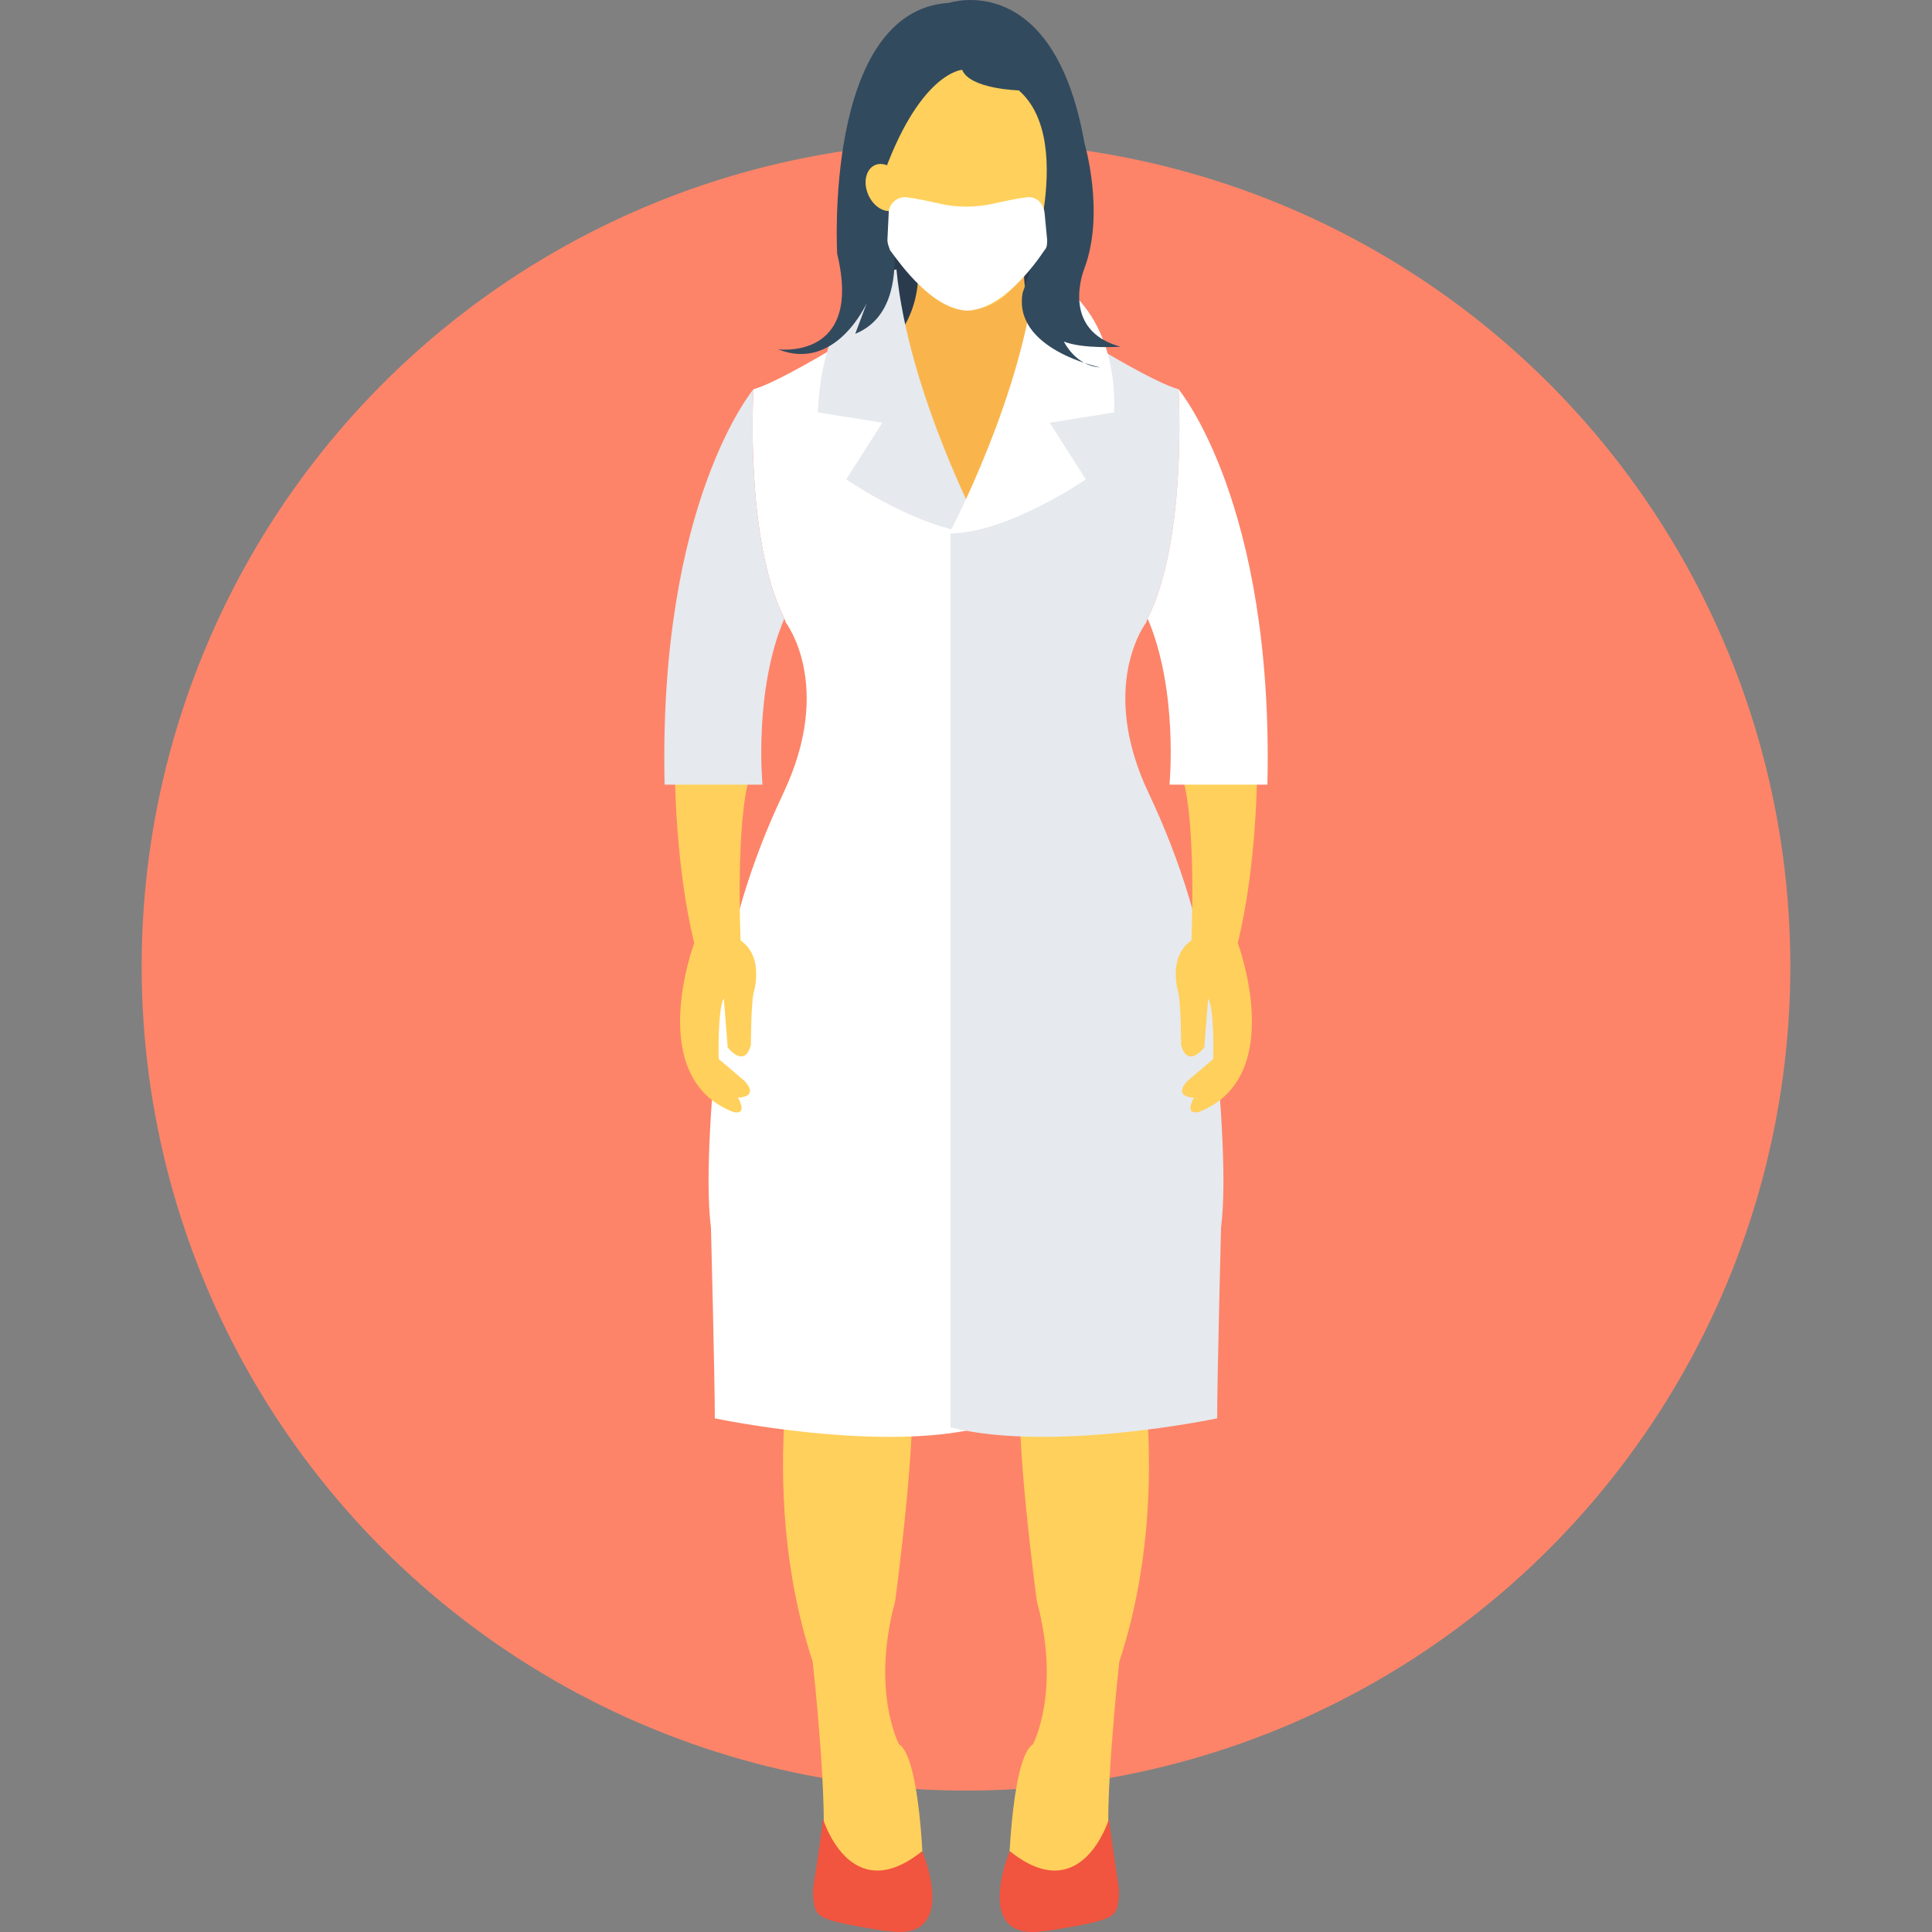 <?xml version="1.0" encoding="iso-8859-1"?>
<!-- Generator: Adobe Illustrator 19.0.0, SVG Export Plug-In . SVG Version: 6.00 Build 0)  -->
<svg version="1.1" id="Layer_1" xmlns="http://www.w3.org/2000/svg" xmlns:xlink="http://www.w3.org/1999/xlink" x="0px" y="0px"
	 viewBox="0 0 508.599 508.599" style="enable-background:new 0 0 508.599 508.599;" xml:space="preserve">
<rect x="0" y="0" width="508.599" height="508.599" fill="#808080" stroke="none"/>
<circle style="fill:#FD8469;" cx="254.299" cy="254.366" r="217.007"/>
<path style="fill:#FFD05B;" d="M297.701,342.864c0,0,12.546,47.131-3.052,94.601c0,0-4.408,40.011-2.374,51.2
	c0,0,3.391,15.936-21.701,10.85c-3.052-0.678-5.425-3.391-5.086-6.103c0.339-9.833,1.695-31.195,6.442-34.246
	c0,0,7.46-13.902,1.017-37.637c0,0-6.103-45.436-4.069-57.303c0,0-8.816-12.885-7.799-24.413L297.701,342.864z"/>
<path style="fill:#F1543F;" d="M265.828,487.309c0,0-10.172,24.074,9.155,21.023c0.339,0,0.339,0,0.678,0
	c16.615-2.713,17.971-3.391,18.649-7.121c0.339-2.034,0.339-3.73,0-5.764c-0.678-4.069-1.695-11.189-2.374-16.615
	C291.937,478.832,284.816,502.567,265.828,487.309z"/>
<path style="fill:#FFD05B;" d="M210.898,342.864c0,0-12.546,47.131,3.052,94.601c0,0,4.408,40.011,2.374,51.2
	c0,0-3.391,15.936,21.701,10.85c3.052-0.678,5.425-3.391,5.086-6.103c-0.339-9.833-1.695-31.195-6.442-34.246
	c0,0-7.46-13.902-1.017-37.637c0,0,6.103-45.436,4.069-57.303c0,0,8.816-12.885,7.799-24.413L210.898,342.864z"/>
<path style="fill:#F1543F;" d="M242.771,487.309c0,0,10.172,24.074-9.155,21.023c-0.339,0-0.339,0-0.678,0
	c-16.615-2.713-17.971-3.391-18.649-7.121c-0.339-2.034-0.339-3.73,0-5.764c0.678-4.069,1.695-11.189,2.373-16.615
	C216.662,478.832,223.783,502.567,242.771,487.309z"/>
<path style="fill:#2B3B4E;" d="M276.678,66.181c0.339,1.017,0.339,2.374,0.339,3.391c0,3.73,0.339,7.46,1.017,11.189
	c0.339,2.374,0.678,4.408,0.678,6.781c0.339,3.73,1.017,7.46,0.339,11.189c-0.678,3.73-2.713,7.121-6.442,8.816
	c-1.356,0.678-2.713,0.678-3.73,1.017c-7.46,1.017-14.919,0-21.701-2.713c-1.356-0.678-3.052-1.356-3.73-2.713
	c-1.017-1.695-0.678-3.73-2.374-5.086c-1.017-1.017-3.052-1.017-4.069-2.374c-0.339-0.678-0.339-1.356-0.678-2.034
	c-0.339-2.034-1.695-4.069-2.713-6.103c-0.678-1.356-1.017-2.713-1.356-4.408c-1.356-6.103-2.374-12.546-3.391-18.649
	c-0.339-2.713-0.678-5.425-0.339-7.799c0.339-2.713,1.695-5.086,3.73-6.781c2.374-1.695,5.764-2.034,8.816-2.034
	c5.086-0.339,9.833-0.339,14.58,0.678c2.374,0.678,4.408,1.695,6.781,2.374c2.034,1.017,4.408,2.034,6.103,3.391
	c2.373,2.034,4.069,4.747,5.425,7.46C275.322,63.129,276.339,64.485,276.678,66.181z"/>
<path style="fill:#F9B54C;" d="M269.897,67.537h-14.241h-14.241c0,0,4.747,23.396-21.701,31.873l35.942,35.942l35.942-35.942
	C265.15,90.933,269.897,67.537,269.897,67.537z"/>
<path style="fill:#FFFFFF;" d="M187.163,323.198c0,0,1.017,40.011,1.017,50.183c0,0,43.401,9.155,70.188,2.374V140.438
	c-20.683-32.212-22.379-58.999-22.379-58.999s-28.821,18.649-37.637,21.023c0,0-2.374,39.672,8.138,60.355
	c0,0.339,0.339,0.678,0.339,1.017c0,0,12.885,16.615-0.678,45.097c-8.477,17.971-14.241,36.62-16.615,55.947
	C187.502,285.9,185.468,309.974,187.163,323.198z"/>
<path style="fill:#E6E9EE;" d="M215.306,108.565l16.954,2.713l-9.494,14.919c0,0,20.683,14.241,35.942,14.241
	c0,0-19.666-36.959-22.718-69.51C235.65,70.928,216.662,75.336,215.306,108.565z"/>
<path style="fill:#FFD05B;" d="M177.669,203.166c0,0,0,24.413,5.086,45.097c0,0-13.224,35.264,10.172,44.419
	c0,0,4.069,1.356,1.356-3.73c0,0,5.764,0,1.695-4.408l-6.781-5.764c0,0-0.339-13.224,1.356-15.936l1.017,12.885
	c0,0,4.408,5.764,6.103-0.678c0,0,0-9.833,0.678-13.563c0,0,3.052-9.494-3.391-13.902c0,0-1.356-30.856,2.374-43.062
	L177.669,203.166z"/>
<g>
	<path style="fill:#E6E9EE;" d="M174.956,206.557h25.77c0,0-2.374-24.752,5.764-43.74c-10.511-20.683-8.138-60.355-8.138-60.355
		S173.261,132.3,174.956,206.557z"/>
	<path style="fill:#E6E9EE;" d="M321.436,323.198c0,0-1.017,40.011-1.017,50.183c0,0-43.401,9.155-70.188,2.374V140.438
		c20.683-32.212,22.379-58.999,22.379-58.999s28.821,18.649,37.637,21.023c0,0,2.374,39.672-8.138,60.355
		c0,0.339-0.339,0.678-0.339,1.017c0,0-12.885,16.615,0.678,45.097c8.477,17.971,14.241,36.62,16.615,55.947
		C321.097,285.9,323.131,309.974,321.436,323.198z"/>
</g>
<path style="fill:#FFFFFF;" d="M293.293,108.565l-16.954,2.713l9.494,14.919c0,0-20.683,14.241-35.942,14.241
	c0,0,19.666-36.959,22.718-69.51C272.948,70.928,294.31,78.048,293.293,108.565z"/>
<path style="fill:#FFD05B;" d="M330.93,203.166c0,0,0,24.413-5.086,45.097c0,0,13.224,35.264-10.172,44.419
	c0,0-4.069,1.356-1.356-3.73c0,0-5.764,0-1.695-4.408l6.781-5.764c0,0,0.339-13.224-1.356-15.936l-1.017,12.885
	c0,0-4.408,5.764-6.103-0.678c0,0,0-9.833-0.678-13.563c0,0-3.052-9.494,3.391-13.902c0,0,1.356-30.856-2.373-43.062L330.93,203.166
	z"/>
<path style="fill:#FFFFFF;" d="M333.643,206.557h-25.77c0,0,2.374-24.752-5.764-43.74c10.511-20.683,8.138-60.355,8.138-60.355
	S335.338,132.3,333.643,206.557z"/>
<path style="fill:#FFD05B;" d="M278.713,40.75c0,18.649-10.172,40.689-23.057,40.689c-12.546,0-23.057-22.379-23.057-40.689
	s10.172-26.109,23.057-26.109S278.713,22.101,278.713,40.75z"/>
<path style="fill:#324A5E;" d="M249.892,0.739c0,0,27.465-9.155,35.603,36.959c0,0,5.425,18.31,0,32.89
	c0,0-6.781,16.275,9.494,20.683c0,0-9.833,0.678-14.919-1.356c0,0,3.052,6.442,9.494,6.781c0,0-23.057-4.747-20.344-19.666
	c0,0,14.919-39.332-1.017-53.234c0,0-12.885-0.339-14.919-5.425c0,0-11.528,0.678-21.362,29.499c0,0,11.528,32.551-6.781,40.011
	l3.052-8.138c0,0-8.138,18.31-23.396,12.207c0,0,22.379,3.052,15.597-25.091C220.392,67.198,216.662,2.774,249.892,0.739z"/>
<ellipse transform="matrix(-0.398 -0.917 0.917 -0.398 280.457 282.597)" style="fill:#FFD05B;" cx="232.96" cy="49.269" rx="6.442" ry="4.747"/>
<path style="fill:#FFFFFF;" d="M270.236,51.939c-2.713,0.339-5.764,1.017-8.816,1.695c-4.747,1.017-9.494,1.017-13.902,0
	c-3.052-0.678-6.103-1.356-8.816-1.695c-2.374-0.339-4.747,1.695-4.747,4.069l-0.339,7.121c0,1.017,0.339,1.695,0.678,2.713
	c2.713,3.73,11.189,15.597,20.344,15.936c9.155-0.339,17.632-11.868,20.344-15.936c0.678-0.678,0.678-1.695,0.678-2.713
	l-0.678-7.121C274.644,53.296,272.609,51.6,270.236,51.939z"/>
<g>
</g>
<g>
</g>
<g>
</g>
<g>
</g>
<g>
</g>
<g>
</g>
<g>
</g>
<g>
</g>
<g>
</g>
<g>
</g>
<g>
</g>
<g>
</g>
<g>
</g>
<g>
</g>
<g>
</g>
</svg>
